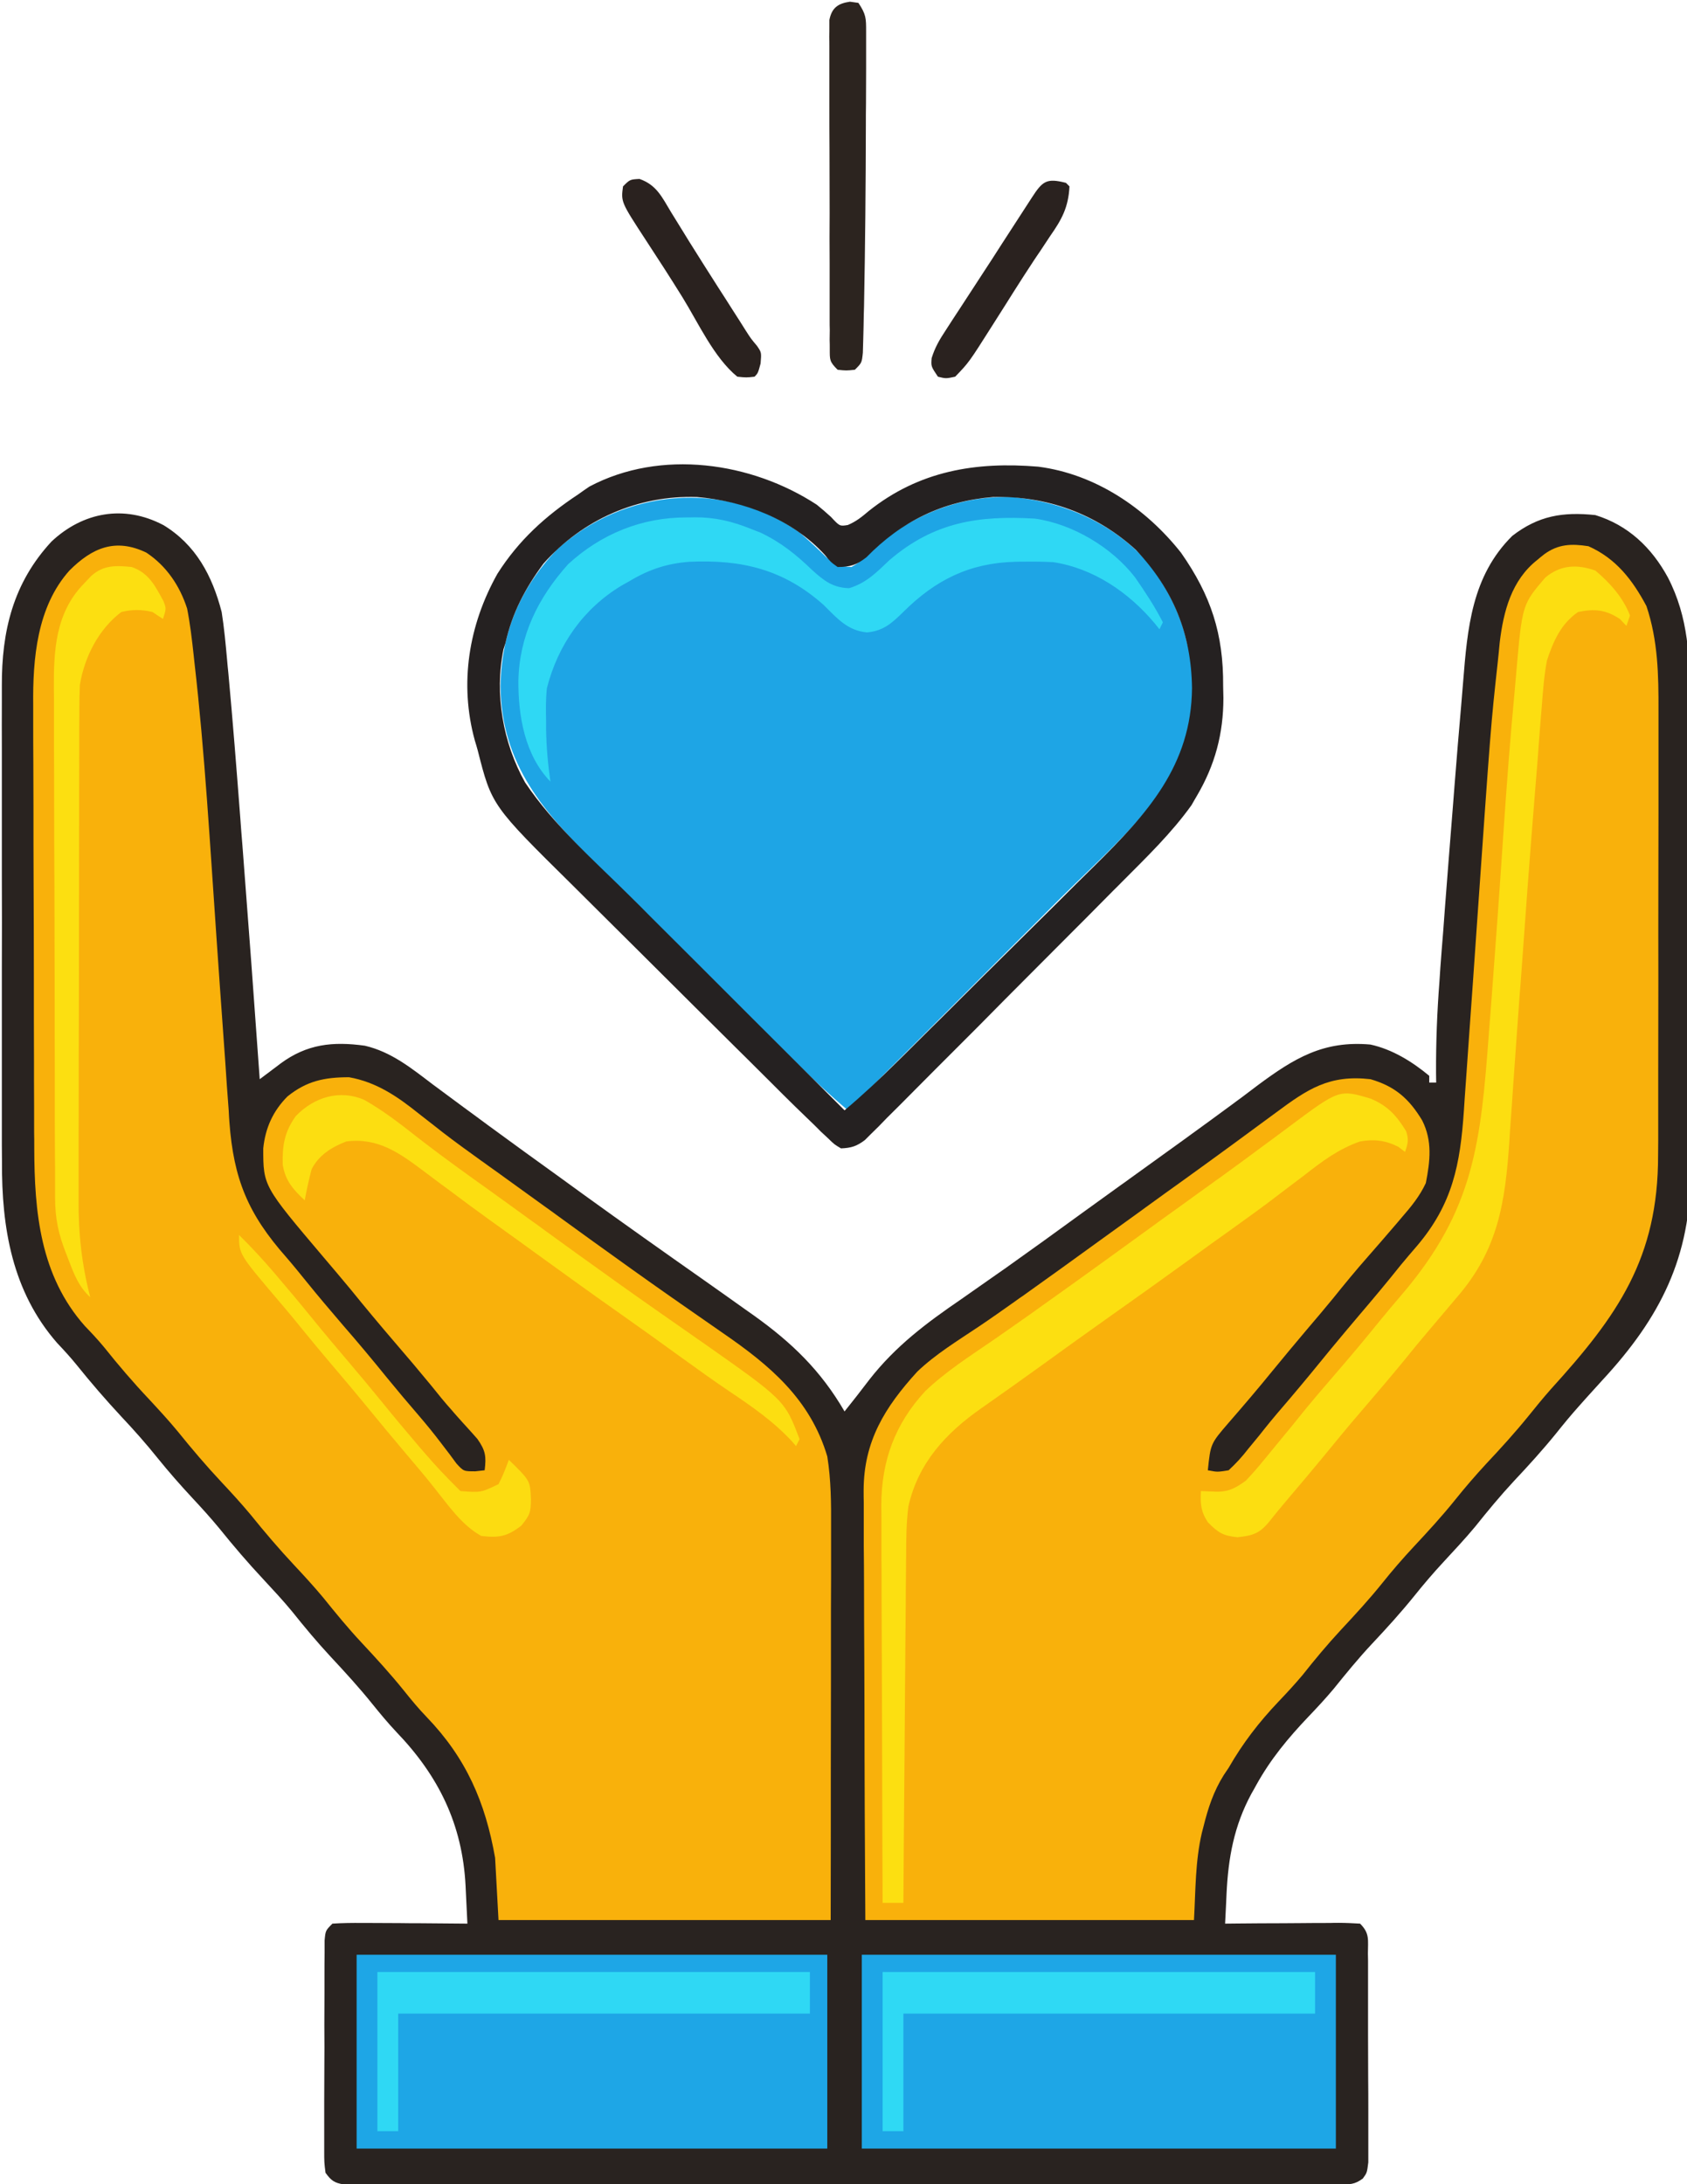 <?xml version="1.0" encoding="UTF-8"?> <svg xmlns="http://www.w3.org/2000/svg" xmlns:svg="http://www.w3.org/2000/svg" viewBox="0 0 129 167" version="1.1"><g class="layer"><title>Layer 1</title><path d="m12.47,40.13c2.5,1.51 3.76,3.88 4.48,6.66c0.19,1.2 0.3,2.4 0.41,3.6c0.03,0.35 0.06,0.69 0.1,1.05c0.34,3.68 0.63,7.36 0.91,11.04c0.05,0.73 0.11,1.46 0.17,2.19c0.46,5.95 0.9,11.89 1.32,17.84c0.15,-0.11 0.29,-0.22 0.44,-0.33c0.19,-0.14 0.38,-0.28 0.57,-0.43c0.19,-0.14 0.38,-0.28 0.57,-0.43c2.03,-1.5 4,-1.71 6.46,-1.37c2.02,0.47 3.56,1.72 5.18,2.95c0.78,0.58 1.57,1.16 2.35,1.74c0.65,0.47 1.29,0.95 1.93,1.42c1.81,1.33 3.64,2.65 5.46,3.96c0.6,0.43 1.19,0.86 1.79,1.3c3.06,2.21 6.14,4.39 9.23,6.56c1.11,0.78 2.22,1.57 3.33,2.36c0.15,0.11 0.31,0.22 0.47,0.33c2.92,2.09 5.12,4.21 6.94,7.34c0.65,-0.81 1.29,-1.63 1.92,-2.46c2.01,-2.56 4.34,-4.3 7,-6.12c0.95,-0.66 1.89,-1.32 2.84,-1.99c0.27,-0.19 0.27,-0.19 0.56,-0.39c1.96,-1.39 3.91,-2.8 5.86,-4.22c1,-0.72 1.99,-1.43 2.98,-2.15c0.2,-0.14 0.4,-0.28 0.6,-0.43c0.99,-0.71 1.98,-1.43 2.97,-2.14c0.39,-0.28 0.79,-0.57 1.18,-0.85c0.19,-0.14 0.39,-0.28 0.59,-0.43c1.05,-0.76 2.11,-1.53 3.15,-2.3c0.22,-0.17 0.45,-0.33 0.68,-0.5c0.42,-0.32 0.85,-0.64 1.27,-0.96c2.78,-2.06 5.02,-3.43 8.61,-3.11c1.67,0.36 3.2,1.31 4.5,2.39c0,0.17 0,0.34 0,0.52c0.18,0 0.35,0 0.53,0c0,-0.36 0,-0.36 -0.01,-0.73c-0.01,-2.35 0.08,-4.66 0.26,-7c0.02,-0.35 0.05,-0.7 0.07,-1.06c0.07,-0.93 0.14,-1.87 0.22,-2.81c0.04,-0.59 0.09,-1.17 0.13,-1.76c0.2,-2.59 0.4,-5.17 0.61,-7.76c0.04,-0.56 0.09,-1.12 0.13,-1.67c0.16,-2.01 0.32,-4.02 0.5,-6.02c0.05,-0.61 0.1,-1.21 0.15,-1.81c0.33,-4.12 0.66,-8.11 3.76,-11.18c1.99,-1.54 3.86,-1.85 6.35,-1.59c2.51,0.77 4.31,2.49 5.55,4.77c1.59,3.08 1.68,6.16 1.67,9.58c0.01,0.43 0.01,0.85 0.01,1.28c0,1.15 0,2.3 0,3.45c0.01,0.72 0.01,1.44 0.01,2.16c0,2.53 0,5.05 0,7.57c0,2.34 0.01,4.68 0.02,7.02c0.01,2.02 0.01,4.03 0.01,6.05c0,1.2 0,2.4 0,3.61c0.01,1.13 0.01,2.26 0.01,3.39c0,0.41 0,0.82 0,1.23c0.05,6.61 -2.32,11.26 -6.75,16.04c-0.42,0.46 -0.84,0.92 -1.26,1.39c-0.28,0.31 -0.28,0.31 -0.56,0.63c-0.59,0.66 -1.15,1.34 -1.7,2.03c-1.03,1.27 -2.12,2.47 -3.24,3.66c-1.04,1.12 -2,2.28 -2.95,3.47c-0.78,0.94 -1.61,1.82 -2.44,2.72c-0.78,0.84 -1.53,1.72 -2.25,2.62c-1.02,1.26 -2.1,2.45 -3.21,3.63c-1.03,1.1 -1.97,2.25 -2.92,3.43c-0.62,0.74 -1.27,1.44 -1.93,2.13c-1.56,1.64 -2.9,3.25 -4,5.24c-0.12,0.22 -0.24,0.44 -0.37,0.66c-1.33,2.46 -1.77,4.9 -1.9,7.65c-0.01,0.33 -0.01,0.33 -0.03,0.67c-0.03,0.54 -0.05,1.07 -0.08,1.61c0.31,0 0.62,-0.01 0.94,-0.01c1.15,-0.01 2.29,-0.02 3.44,-0.02c0.5,0 1,-0.01 1.49,-0.01c0.72,-0.01 1.43,-0.01 2.14,-0.01c0.22,-0.01 0.45,-0.01 0.68,-0.01c0.54,0 1.09,0.03 1.63,0.06c0.75,0.75 0.6,1.23 0.6,2.28c0,0.18 0.01,0.35 0.01,0.54c0,0.59 0,1.19 0,1.78c0,0.42 0,0.83 0,1.24c0,0.87 0,1.73 0,2.6c0,1.11 0.01,2.22 0.01,3.33c0.01,0.85 0.01,1.7 0.01,2.55c0,0.41 0,0.82 0,1.23c0,0.57 0,1.14 0,1.72c0,0.32 0,0.65 0,0.98c-0.1,0.8 -0.1,0.8 -0.42,1.24c-0.63,0.47 -1.01,0.45 -1.79,0.45c-0.27,0 -0.55,0.01 -0.83,0.01c-0.3,0 -0.6,-0.01 -0.91,-0.01c-0.32,0 -0.64,0.01 -0.96,0.01c-0.89,0 -1.78,0 -2.66,0c-0.96,-0.01 -1.92,0 -2.87,0c-1.87,0 -3.75,0 -5.62,0c-1.52,0 -3.04,0 -4.56,0c-0.22,0 -0.44,0 -0.66,0c-0.44,0 -0.88,0 -1.32,0c-4.12,0 -8.24,0 -12.36,0c-3.54,-0.01 -7.08,-0.01 -10.62,0c-4.11,0 -8.22,0 -12.33,0c-0.43,0 -0.87,0 -1.31,0c-0.21,0 -0.43,0 -0.65,0c-1.52,0 -3.04,0 -4.56,0c-1.85,0 -3.71,0 -5.56,0c-0.94,-0.01 -1.89,-0.01 -2.83,0c-1.03,0 -2.05,0 -3.07,-0.01c-0.3,0 -0.61,0.01 -0.92,0.01c-0.27,-0.01 -0.54,-0.01 -0.82,-0.01c-0.24,0 -0.48,0 -0.72,0c-0.73,-0.12 -0.96,-0.3 -1.39,-0.89c-0.1,-0.8 -0.1,-0.8 -0.1,-1.78c0,-0.18 0,-0.36 0,-0.55c0,-0.59 0,-1.19 0,-1.78c0,-0.42 0,-0.83 0,-1.24c0,-0.87 0.01,-1.73 0.01,-2.6c0.01,-1.11 0.01,-2.22 0,-3.33c0,-0.85 0.01,-1.7 0.01,-2.55c0,-0.41 0,-0.82 0,-1.23c0,-0.57 0,-1.14 0.01,-1.72c0,-0.48 0,-0.48 0,-0.98c0.07,-0.76 0.07,-0.76 0.6,-1.29c0.78,-0.05 1.53,-0.06 2.31,-0.05c0.34,0 0.34,0 0.69,0c0.73,0 1.46,0.01 2.19,0.01c0.5,0.01 0.99,0.01 1.49,0.01c1.21,0.01 2.42,0.02 3.64,0.03c-0.04,-0.75 -0.07,-1.51 -0.11,-2.26c-0.01,-0.31 -0.01,-0.31 -0.03,-0.63c-0.24,-4.7 -2.06,-8.4 -5.29,-11.76c-0.64,-0.68 -1.23,-1.39 -1.82,-2.12c-1.02,-1.27 -2.11,-2.46 -3.22,-3.65c-1.03,-1.11 -1.99,-2.26 -2.94,-3.45c-0.7,-0.85 -1.45,-1.65 -2.2,-2.46c-1.18,-1.26 -2.29,-2.56 -3.37,-3.9c-0.66,-0.8 -1.35,-1.56 -2.06,-2.32c-0.91,-0.98 -1.79,-1.98 -2.63,-3.02c-0.89,-1.11 -1.82,-2.16 -2.79,-3.19c-1.2,-1.29 -2.34,-2.61 -3.44,-3.98c-0.47,-0.58 -0.96,-1.11 -1.47,-1.65c-3.44,-3.93 -4.25,-8.82 -4.22,-13.85c0,-0.44 -0.01,-0.88 -0.01,-1.31c0,-1.17 0,-2.34 0,-3.51c0,-1.23 0,-2.46 0,-3.69c0,-2.07 0,-4.13 0,-6.2c0.01,-2.38 0.01,-4.76 0,-7.14c0,-2.05 0,-4.1 0,-6.16c0,-1.22 0,-2.44 0,-3.66c-0.01,-1.15 0,-2.3 0,-3.45c0,-0.42 0,-0.84 0,-1.26c-0.02,-4.21 0.87,-7.89 3.8,-11.05c2.4,-2.25 5.54,-2.83 8.52,-1.27l0.01,0z" fill="#292320" id="path5" stroke-width="0.26"></path><path d="m11.19,42.25c1.54,1.02 2.56,2.54 3.12,4.28c0.23,1.18 0.37,2.37 0.5,3.57c0.02,0.19 0.04,0.37 0.06,0.56c0.8,6.97 1.19,13.98 1.68,20.97c0.18,2.6 0.36,5.2 0.55,7.8c0.09,1.2 0.17,2.4 0.25,3.61c0.05,0.62 0.09,1.25 0.14,1.88c0.01,0.28 0.03,0.56 0.05,0.85c0.32,4.39 1.44,7.06 4.34,10.34c0.53,0.61 1.03,1.23 1.54,1.86c0.91,1.13 1.85,2.23 2.79,3.33c1.15,1.32 2.27,2.66 3.37,4.02c0.8,0.98 1.61,1.94 2.43,2.89c0.6,0.7 1.18,1.41 1.74,2.15c0.2,0.27 0.41,0.53 0.62,0.81c0.26,0.36 0.26,0.36 0.53,0.72c0.55,0.6 0.55,0.6 1.44,0.6c0.36,-0.04 0.36,-0.04 0.72,-0.08c0.13,-1.07 0.07,-1.5 -0.55,-2.39c-0.25,-0.29 -0.5,-0.56 -0.75,-0.84c-0.28,-0.3 -0.55,-0.61 -0.82,-0.91c-0.13,-0.15 -0.27,-0.3 -0.4,-0.46c-0.54,-0.6 -1.05,-1.23 -1.56,-1.87c-0.92,-1.12 -1.85,-2.22 -2.8,-3.32c-1.14,-1.33 -2.26,-2.67 -3.36,-4.03c-0.69,-0.83 -1.38,-1.65 -2.08,-2.47c-4.61,-5.44 -4.61,-5.44 -4.61,-8.32c0.16,-1.56 0.74,-2.85 1.85,-3.97c1.47,-1.19 2.84,-1.47 4.71,-1.47c2.09,0.37 3.7,1.47 5.33,2.78c0.39,0.31 0.79,0.62 1.18,0.92c0.3,0.24 0.3,0.24 0.61,0.48c0.97,0.75 1.97,1.47 2.97,2.19c0.2,0.14 0.4,0.28 0.6,0.43c0.4,0.28 0.8,0.57 1.2,0.86c0.99,0.71 1.99,1.43 2.98,2.15c0.4,0.28 0.79,0.57 1.19,0.86c0.79,0.57 1.58,1.14 2.36,1.71c2.08,1.5 4.16,2.99 6.26,4.46c0.22,0.15 0.44,0.3 0.66,0.46c1.07,0.75 2.15,1.5 3.22,2.24c3.61,2.48 6.71,5.07 8.01,9.45c0.29,1.81 0.3,3.59 0.29,5.42c0,0.32 0,0.65 0,0.98c0,0.89 0,1.78 0,2.66c0,0.93 -0.01,1.86 -0.01,2.79c0,1.75 0,3.51 0,5.27c0,2.19 -0.01,4.39 -0.01,6.59c0,3.91 0,7.83 -0.01,11.74c-8.38,0 -16.76,0 -25.4,0c-0.09,-1.57 -0.17,-3.14 -0.26,-4.76c-0.75,-4.26 -2.21,-7.62 -5.23,-10.76c-0.62,-0.64 -1.18,-1.32 -1.74,-2.02c-1.03,-1.28 -2.12,-2.47 -3.24,-3.67c-1.03,-1.1 -1.98,-2.26 -2.93,-3.44c-0.71,-0.85 -1.45,-1.66 -2.21,-2.47c-1.17,-1.25 -2.27,-2.54 -3.35,-3.88c-0.71,-0.85 -1.45,-1.66 -2.21,-2.47c-1.17,-1.25 -2.27,-2.54 -3.35,-3.88c-0.7,-0.85 -1.45,-1.66 -2.2,-2.47c-1.21,-1.28 -2.34,-2.6 -3.44,-3.98c-0.47,-0.57 -0.96,-1.09 -1.47,-1.62c-3.42,-3.85 -3.86,-8.72 -3.87,-13.63c0,-0.4 0,-0.8 -0.01,-1.2c0,-1.32 0,-2.63 -0.01,-3.95c0,-0.46 0,-0.91 0,-1.37c-0.01,-2.14 -0.01,-4.28 -0.01,-6.42c0,-2.46 -0.01,-4.92 -0.02,-7.38c-0.01,-1.9 -0.01,-3.81 -0.01,-5.72c0,-1.14 -0.01,-2.28 -0.01,-3.41c-0.01,-1.07 -0.01,-2.14 -0.01,-3.21c0,-0.39 0,-0.78 0,-1.17c-0.04,-3.56 0.29,-7.53 2.77,-10.3c1.73,-1.73 3.51,-2.51 5.88,-1.37z" fill="#f9b10b" id="path14" stroke-width="0.26"></path><path d="m121.46,41.76c2.12,0.94 3.38,2.59 4.44,4.58c0.88,2.63 0.93,5.25 0.92,8c0,0.4 0,0.81 0,1.21c0,1.1 0,2.19 0,3.29c0,1.14 0,2.29 0,3.44c0,1.93 -0.01,3.86 -0.01,5.79c0,2.22 -0.01,4.45 0,6.67c0,2.38 -0.01,4.75 -0.01,7.13c0,0.68 0,1.36 0,2.04c0,1.08 0,2.15 0,3.22c0,0.4 -0.01,0.79 -0.01,1.18c0.01,7.9 -3.1,12.29 -8.2,17.9c-0.59,0.67 -1.15,1.35 -1.71,2.05c-1.03,1.27 -2.12,2.47 -3.24,3.66c-0.82,0.89 -1.6,1.79 -2.36,2.74c-1.01,1.26 -2.09,2.43 -3.19,3.61c-0.83,0.89 -1.61,1.79 -2.37,2.74c-1.01,1.26 -2.09,2.43 -3.19,3.61c-1.03,1.11 -1.99,2.26 -2.93,3.45c-0.59,0.7 -1.2,1.36 -1.83,2.02c-1.5,1.58 -2.73,3.17 -3.82,5.07c-0.12,0.18 -0.25,0.37 -0.37,0.55c-0.78,1.24 -1.2,2.52 -1.55,3.93c-0.04,0.17 -0.09,0.33 -0.13,0.5c-0.51,2.22 -0.47,4.34 -0.6,6.66c-8.29,0 -16.59,0 -25.13,0c-0.05,-8.78 -0.05,-8.78 -0.06,-12.47c0,-2.54 -0.01,-5.09 -0.02,-7.63c-0.01,-1.86 -0.02,-3.71 -0.02,-5.56c0,-0.98 -0.01,-1.96 -0.02,-2.94c0,-1.1 0,-2.2 0,-3.3c-0.01,-0.32 -0.01,-0.64 -0.01,-0.97c0.01,-3.74 1.62,-6.34 4.1,-9.06c1.4,-1.34 3.1,-2.37 4.71,-3.45c0.94,-0.63 1.87,-1.29 2.79,-1.94c0.19,-0.14 0.37,-0.27 0.57,-0.4c1.97,-1.4 3.92,-2.81 5.88,-4.23c0.99,-0.72 1.99,-1.44 2.98,-2.15c0.2,-0.15 0.39,-0.29 0.59,-0.43c0.99,-0.72 1.98,-1.43 2.97,-2.14c2.32,-1.67 4.63,-3.36 6.93,-5.06c2.44,-1.81 4.08,-2.92 7.24,-2.56c1.88,0.55 2.95,1.49 3.95,3.15c0.79,1.56 0.61,3.11 0.28,4.79c-0.47,1.01 -1.12,1.8 -1.85,2.64c-0.13,0.15 -0.26,0.3 -0.39,0.46c-0.73,0.85 -1.46,1.7 -2.2,2.54c-0.91,1.03 -1.78,2.09 -2.64,3.16c-0.67,0.82 -1.36,1.63 -2.05,2.44c-0.89,1.05 -1.76,2.1 -2.63,3.16c-1.08,1.33 -2.2,2.64 -3.33,3.94c-1.37,1.59 -1.37,1.59 -1.58,3.62c0.73,0.14 0.73,0.14 1.59,0c0.58,-0.54 1.02,-1.02 1.5,-1.64c0.28,-0.34 0.56,-0.68 0.84,-1.02c0.14,-0.18 0.28,-0.35 0.42,-0.53c0.62,-0.78 1.27,-1.53 1.92,-2.29c1.07,-1.26 2.12,-2.54 3.17,-3.83c0.68,-0.83 1.38,-1.65 2.07,-2.47c1.1,-1.29 2.19,-2.59 3.25,-3.92c0.41,-0.49 0.81,-0.97 1.23,-1.45c2.72,-3.2 3.31,-6.21 3.59,-10.34c0.02,-0.3 0.04,-0.61 0.06,-0.92c0.05,-0.65 0.09,-1.31 0.14,-1.97c0.07,-1.04 0.15,-2.09 0.22,-3.14c0.19,-2.6 0.37,-5.21 0.55,-7.82c1.09,-15.62 1.09,-15.62 1.61,-20.36c0.06,-0.53 0.11,-1.07 0.16,-1.6c0.29,-2.38 0.9,-4.75 2.87,-6.3c0.17,-0.15 0.35,-0.29 0.54,-0.44c1.07,-0.78 2.08,-0.81 3.37,-0.61z" fill="#f9b10b" id="path15" stroke-width="0.26"></path><path d="m61.14,40.71c0.7,0.61 1.38,1.23 2.04,1.89c0.68,0.55 1.06,0.73 1.93,0.75c0.53,-0.31 0.53,-0.31 0.99,-0.81c3.11,-2.92 6.9,-4.65 11.2,-4.54c4.03,0.33 7.88,2.02 10.56,5.09c1.4,1.9 2.4,3.78 2.91,6.08c0.05,0.17 0.09,0.33 0.14,0.5c0.79,3.42 0.03,7.12 -1.64,10.14c-2.19,3.31 -5.33,6.02 -8.12,8.8c-0.47,0.47 -0.95,0.94 -1.42,1.42c-1.1,1.1 -2.21,2.21 -3.32,3.31c-1.39,1.39 -2.77,2.77 -4.16,4.16c-2.47,2.46 -4.94,4.93 -7.41,7.39c-1.39,-1.17 -2.7,-2.4 -3.99,-3.68c-0.31,-0.3 -0.31,-0.3 -0.63,-0.62c-0.67,-0.67 -1.35,-1.34 -2.02,-2.01c-0.24,-0.23 -0.47,-0.46 -0.71,-0.7c-1.1,-1.09 -2.2,-2.19 -3.3,-3.29c-1.26,-1.25 -2.53,-2.51 -3.79,-3.76c-1.11,-1.09 -2.21,-2.19 -3.31,-3.29c-0.46,-0.46 -0.93,-0.92 -1.39,-1.38c-4.06,-4 -7.38,-7.69 -7.43,-13.71c0.07,-4.08 1.48,-7.42 4.29,-10.41c5.14,-4.69 12.84,-5.39 18.58,-1.33z" fill="#1ea5e5" id="path20" stroke-width="0.26"></path><path d="m65.9,149.45c11.96,0 23.92,0 36.25,0c0,4.89 0,9.78 0,14.82c-11.96,0 -23.92,0 -36.25,0c0,-4.89 0,-9.78 0,-14.82z" fill="#1ea6e6" id="path23" stroke-width="0.26"></path><path d="m27.27,149.45c11.88,0 23.75,0 35.99,0c0,4.89 0,9.78 0,14.82c-11.88,0 -23.75,0 -35.99,0c0,-4.89 0,-9.78 0,-14.82z" fill="#1ea6e6" id="path24" stroke-width="0.26"></path><path d="m62.46,38.59c0.37,0.3 0.73,0.61 1.08,0.93c0.67,0.72 0.67,0.72 1.29,0.62c0.64,-0.27 1.07,-0.62 1.6,-1.07c3.85,-3.07 8.18,-3.79 12.96,-3.39c4.36,0.56 8.23,3.17 10.92,6.58c2.29,3.27 3.25,6.21 3.22,10.19c0.01,0.3 0.01,0.6 0.02,0.91c0,2.73 -0.64,5.13 -2.03,7.49c-0.14,0.23 -0.27,0.47 -0.41,0.71c-1.53,2.14 -3.45,3.99 -5.3,5.85c-0.22,0.22 -0.43,0.44 -0.66,0.66c-0.71,0.72 -1.42,1.43 -2.13,2.15c-0.24,0.24 -0.49,0.49 -0.74,0.74c-1.16,1.16 -2.31,2.32 -3.47,3.48c-1.34,1.34 -2.67,2.68 -3.99,4.02c-1.04,1.04 -2.07,2.07 -3.11,3.11c-0.61,0.62 -1.23,1.23 -1.84,1.85c-0.68,0.69 -1.37,1.38 -2.06,2.06c-0.2,0.21 -0.4,0.41 -0.61,0.63c-0.19,0.18 -0.37,0.37 -0.57,0.56c-0.16,0.16 -0.32,0.32 -0.49,0.49c-0.62,0.47 -1.04,0.61 -1.83,0.64c-0.51,-0.3 -0.51,-0.3 -0.99,-0.77c-0.19,-0.17 -0.37,-0.34 -0.56,-0.52c-0.18,-0.19 -0.37,-0.37 -0.56,-0.56c-0.18,-0.17 -0.36,-0.35 -0.55,-0.53c-0.59,-0.56 -1.17,-1.14 -1.75,-1.71c-0.22,-0.22 -0.44,-0.44 -0.66,-0.66c-0.72,-0.71 -1.44,-1.43 -2.15,-2.14c-0.25,-0.24 -0.5,-0.49 -0.75,-0.74c-1.04,-1.03 -2.07,-2.06 -3.11,-3.09c-1.47,-1.47 -2.95,-2.94 -4.42,-4.4c-1.05,-1.04 -2.09,-2.08 -3.13,-3.11c-0.62,-0.62 -1.24,-1.24 -1.86,-1.85c-6.22,-6.14 -6.22,-6.14 -7.29,-10.35c-0.07,-0.25 -0.14,-0.5 -0.22,-0.75c-1.2,-4.35 -0.48,-8.83 1.73,-12.76c1.62,-2.55 3.66,-4.4 6.17,-6.06c0.28,-0.2 0.56,-0.4 0.86,-0.6c5.45,-2.89 12.39,-1.88 17.39,1.39zm-20.9,4.5c-1.4,1.89 -2.4,3.78 -2.91,6.08c-0.05,0.16 -0.1,0.31 -0.15,0.47c-0.7,3.43 -0.04,7.16 1.65,10.18c2.21,3.3 5.33,6.01 8.12,8.79c0.48,0.47 0.95,0.94 1.42,1.42c1.1,1.1 2.21,2.21 3.32,3.31c1.39,1.39 2.77,2.77 4.16,4.16c2.47,2.46 4.94,4.93 7.41,7.39c1.39,-1.17 2.7,-2.4 3.99,-3.68c0.21,-0.2 0.42,-0.41 0.63,-0.62c0.67,-0.67 1.35,-1.34 2.02,-2.01c0.24,-0.23 0.47,-0.46 0.71,-0.7c1.1,-1.09 2.2,-2.19 3.3,-3.29c1.26,-1.25 2.53,-2.51 3.79,-3.76c1.11,-1.09 2.21,-2.19 3.31,-3.29c0.46,-0.46 0.93,-0.92 1.4,-1.38c3.99,-3.95 7.37,-7.63 7.42,-13.56c-0.06,-4.15 -1.43,-7.51 -4.29,-10.56c-3.04,-2.77 -6.84,-4.15 -10.94,-4.04c-3.84,0.32 -6.98,1.85 -9.67,4.61c-0.76,0.59 -1.24,0.74 -2.2,0.74c-0.53,-0.38 -0.53,-0.38 -0.99,-0.94c-2.49,-2.71 -6.13,-4.1 -9.76,-4.41c-4.51,-0.15 -8.75,1.71 -11.74,5.09z" fill="#252121" id="path27" stroke-width="0.26"></path><path d="m104.82,84c1.3,0.55 1.97,1.29 2.7,2.48c0.22,0.64 0.14,0.96 -0.08,1.59c-0.26,-0.2 -0.26,-0.2 -0.53,-0.4c-0.98,-0.49 -1.84,-0.59 -2.91,-0.4c-1.67,0.58 -2.93,1.54 -4.31,2.62c-0.48,0.36 -0.95,0.71 -1.42,1.07c-0.24,0.18 -0.47,0.36 -0.72,0.55c-1.02,0.78 -2.06,1.53 -3.11,2.28c-0.19,0.14 -0.38,0.28 -0.58,0.42c-0.4,0.28 -0.79,0.56 -1.18,0.84c-0.59,0.43 -1.19,0.86 -1.78,1.29c-2.12,1.53 -4.24,3.05 -6.37,4.55c-1.57,1.11 -3.12,2.23 -4.67,3.35c-1.59,1.15 -3.2,2.29 -4.81,3.42c-2.71,1.89 -4.85,4.19 -5.59,7.53c-0.16,1.27 -0.17,2.52 -0.17,3.8c-0.01,0.28 -0.01,0.57 -0.01,0.87c-0.01,0.94 -0.02,1.89 -0.02,2.83c-0.01,0.66 -0.01,1.31 -0.02,1.97c-0.01,1.73 -0.03,3.45 -0.04,5.18c-0.01,1.76 -0.03,3.52 -0.04,5.28c-0.03,3.45 -0.06,6.91 -0.08,10.36c-0.53,0 -1.05,0 -1.59,0c-0.02,-4.23 -0.03,-8.46 -0.04,-12.7c-0.01,-1.96 -0.01,-3.93 -0.02,-5.89c-0.01,-1.71 -0.01,-3.43 -0.02,-5.14c0,-0.91 0,-1.82 -0.01,-2.72c0,-1.02 0,-2.03 0,-3.05c0,-0.29 -0.01,-0.59 -0.01,-0.9c0.01,-3.38 1.04,-6.21 3.36,-8.72c1.55,-1.48 3.37,-2.65 5.14,-3.86c0.94,-0.65 1.89,-1.32 2.83,-1.98c0.18,-0.13 0.37,-0.26 0.56,-0.4c1.96,-1.39 3.92,-2.8 5.87,-4.21c0.99,-0.72 1.98,-1.44 2.98,-2.16c0.19,-0.14 0.39,-0.28 0.59,-0.43c0.99,-0.71 1.98,-1.42 2.97,-2.14c0.39,-0.28 0.79,-0.56 1.18,-0.85c0.2,-0.14 0.39,-0.28 0.59,-0.42c1.06,-0.77 2.11,-1.54 3.16,-2.32c0.34,-0.25 0.34,-0.25 0.68,-0.5c0.43,-0.32 0.86,-0.64 1.29,-0.96c3.82,-2.85 3.82,-2.85 6.23,-2.13z" fill="#fcdf11" id="path31" stroke-width="0.26"></path><path d="m121.99,43.62c1.1,0.92 2.14,2.08 2.65,3.44c-0.09,0.26 -0.18,0.52 -0.27,0.79c-0.17,-0.18 -0.33,-0.35 -0.51,-0.53c-1.08,-0.71 -1.93,-0.79 -3.19,-0.53c-1.31,0.9 -1.89,2.23 -2.38,3.71c-0.22,1.18 -0.31,2.37 -0.4,3.57c-0.03,0.36 -0.06,0.72 -0.09,1.08c-0.08,0.97 -0.15,1.95 -0.22,2.92c-0.07,0.82 -0.13,1.64 -0.2,2.46c-0.4,4.9 -0.76,9.81 -1.11,14.72c-0.02,0.24 -0.04,0.49 -0.06,0.74c-0.18,2.43 -0.35,4.85 -0.52,7.27c-0.06,0.9 -0.12,1.81 -0.19,2.71c-0.03,0.42 -0.06,0.83 -0.08,1.25c-0.32,4.7 -0.85,8.31 -4.01,11.96c-0.23,0.27 -0.47,0.55 -0.7,0.83c-0.5,0.59 -0.99,1.17 -1.49,1.76c-0.64,0.75 -1.27,1.52 -1.89,2.29c-1.05,1.28 -2.13,2.54 -3.21,3.8c-1,1.16 -1.98,2.35 -2.95,3.54c-0.83,1.01 -1.67,2 -2.51,2.99c-0.54,0.64 -1.08,1.28 -1.59,1.93c-0.76,0.93 -1.26,1.08 -2.44,1.21c-1.11,-0.11 -1.5,-0.36 -2.27,-1.15c-0.54,-0.81 -0.58,-1.43 -0.53,-2.38c0.32,0.01 0.64,0.03 0.98,0.04c1.05,0.06 1.61,-0.22 2.46,-0.84c0.49,-0.52 0.94,-1.03 1.39,-1.59c0.19,-0.23 0.19,-0.23 0.38,-0.46c0.38,-0.46 0.76,-0.92 1.14,-1.39c0.2,-0.24 0.4,-0.49 0.61,-0.74c0.38,-0.47 0.76,-0.94 1.14,-1.41c0.86,-1.04 1.75,-2.06 2.63,-3.09c1.01,-1.17 1.99,-2.35 2.96,-3.55c0.55,-0.67 1.1,-1.33 1.67,-1.99c5.56,-6.51 6.04,-11.64 6.67,-20.1c0.06,-0.77 0.12,-1.54 0.18,-2.31c0.32,-4.24 0.63,-8.47 0.91,-12.71c0.25,-3.71 0.53,-7.41 0.88,-11.11c0.04,-0.46 0.08,-0.92 0.12,-1.38c0.45,-5.15 0.45,-5.15 2.22,-7.22c1.18,-0.97 2.41,-1.02 3.82,-0.53z" fill="#fcde11" id="path32" stroke-width="0.26"></path><path d="m52.51,39.56c0.21,0 0.42,0 0.64,-0.01c1.56,0 2.84,0.31 4.28,0.89c0.24,0.09 0.48,0.19 0.72,0.28c1.56,0.74 2.73,1.68 3.96,2.87c0.91,0.82 1.57,1.34 2.82,1.38c1.34,-0.41 2.08,-1.2 3.09,-2.15c3.4,-2.91 6.79,-3.42 11.11,-3.17c2.88,0.4 5.9,2.2 7.67,4.5c0.77,1.11 1.51,2.23 2.12,3.43c-0.09,0.18 -0.17,0.35 -0.26,0.53c-0.19,-0.23 -0.19,-0.23 -0.37,-0.46c-1.96,-2.34 -4.66,-4.2 -7.75,-4.67c-0.72,-0.04 -1.43,-0.05 -2.15,-0.04c-0.26,0 -0.51,0 -0.77,0.01c-3.49,0.1 -6.08,1.38 -8.55,3.84c-0.87,0.85 -1.52,1.45 -2.77,1.56c-1.49,-0.13 -2.29,-1.08 -3.31,-2.09c-3.06,-2.73 -6.27,-3.49 -10.27,-3.31c-1.7,0.13 -3.08,0.58 -4.55,1.46c-0.21,0.12 -0.42,0.24 -0.64,0.36c-2.93,1.76 -4.87,4.55 -5.71,7.84c-0.09,0.85 -0.08,1.68 -0.06,2.53c0,0.21 0,0.42 0,0.64c0.02,1.35 0.14,2.65 0.33,3.98c-1.96,-2.03 -2.46,-5 -2.45,-7.7c0.07,-3.46 1.5,-6.35 3.8,-8.92c2.53,-2.33 5.66,-3.59 9.07,-3.58z" fill="#2fd8f4" id="path35" stroke-width="0.26"></path><path d="m67.49,150.77c10.91,0 21.83,0 33.07,0c0,1.05 0,2.1 0,3.18c-10.39,0 -20.78,0 -31.48,0c0,2.97 0,5.93 0,8.99c-0.53,0 -1.05,0 -1.59,0c0,-4.01 0,-8.03 0,-12.17z" fill="#2fd9f4" id="path38" stroke-width="0.26"></path><path d="m28.86,150.77c10.91,0 21.83,0 33.07,0c0,1.05 0,2.1 0,3.18c-10.39,0 -20.78,0 -31.48,0c0,2.97 0,5.93 0,8.99c-0.53,0 -1.05,0 -1.59,0c0,-4.01 0,-8.03 0,-12.17z" fill="#2fd8f4" id="path39" stroke-width="0.26"></path><path d="m10.07,43.35c1.32,0.46 1.79,1.44 2.43,2.61c0.22,0.57 0.22,0.57 -0.04,1.36c-0.27,-0.17 -0.53,-0.35 -0.8,-0.53c-0.83,-0.2 -1.55,-0.2 -2.38,0c-1.74,1.31 -2.82,3.44 -3.17,5.56c-0.03,0.59 -0.04,1.18 -0.04,1.77c0,0.17 0,0.35 0,0.53c-0.01,0.58 -0.01,1.16 -0.01,1.75c0,0.42 0,0.84 0,1.26c0,1.13 -0.01,2.27 -0.01,3.41c0,0.71 0,1.42 0,2.13c0,2.24 -0.01,4.47 -0.01,6.7c0,2.57 0,5.14 -0.01,7.71c-0.01,1.99 -0.01,3.98 -0.01,5.97c0,1.18 0,2.37 -0.01,3.56c0,1.11 0,2.23 0,3.35c0,0.41 0,0.82 0,1.22c-0.02,2.6 0.24,4.95 0.89,7.47c-0.86,-0.79 -1.21,-1.69 -1.62,-2.76c-0.07,-0.18 -0.14,-0.36 -0.21,-0.54c-0.6,-1.52 -0.85,-2.68 -0.86,-4.32c0,-0.18 0,-0.36 0,-0.54c0,-0.61 0,-1.21 0,-1.82c-0.01,-0.43 -0.01,-0.86 -0.01,-1.3c-0.01,-1.42 -0.01,-2.84 -0.01,-4.27c0,-0.49 0,-0.98 0,-1.47c-0.01,-2.3 -0.01,-4.61 -0.01,-6.92c-0.01,-2.66 -0.01,-5.31 -0.02,-7.97c-0.01,-2.06 -0.02,-4.12 -0.02,-6.17c0,-1.23 0,-2.46 -0.01,-3.68c0,-1.16 0,-2.32 0,-3.47c0,-0.43 0,-0.85 -0.01,-1.27c-0.02,-2.94 0.12,-5.81 2.28,-8.04c0.18,-0.19 0.36,-0.38 0.55,-0.58c0.94,-0.87 1.9,-0.83 3.12,-0.71z" fill="#fcdf11" id="path45" stroke-width="0.26"></path><path d="m27.87,84.1c1.45,0.82 2.76,1.84 4.07,2.87c1.22,0.95 2.46,1.86 3.72,2.77c0.3,0.21 0.3,0.21 0.61,0.44c0.41,0.29 0.82,0.59 1.23,0.88c1,0.72 2,1.44 3,2.17c0.4,0.28 0.8,0.57 1.19,0.86c0.79,0.57 1.58,1.14 2.36,1.71c2.07,1.49 4.15,2.98 6.24,4.44c0.88,0.61 1.76,1.23 2.65,1.85c0.22,0.15 0.43,0.31 0.66,0.46c6.41,4.5 6.41,4.5 7.54,7.48c-0.09,0.17 -0.18,0.35 -0.27,0.53c-0.1,-0.12 -0.2,-0.24 -0.31,-0.36c-1.46,-1.57 -3.11,-2.7 -4.87,-3.88c-1.2,-0.81 -2.36,-1.65 -3.53,-2.49c-1.54,-1.12 -3.09,-2.23 -4.65,-3.33c-2.15,-1.51 -4.28,-3.05 -6.41,-4.59c-0.59,-0.43 -1.19,-0.86 -1.78,-1.29c-0.4,-0.28 -0.79,-0.56 -1.18,-0.85c-0.2,-0.14 -0.39,-0.28 -0.59,-0.42c-1.06,-0.76 -2.11,-1.54 -3.15,-2.32c-0.34,-0.25 -0.34,-0.25 -0.68,-0.5c-0.43,-0.32 -0.85,-0.64 -1.28,-0.96c-1.89,-1.42 -3.53,-2.61 -5.96,-2.3c-1.12,0.44 -2.09,1.03 -2.65,2.12c-0.21,0.79 -0.38,1.58 -0.53,2.38c-0.89,-0.83 -1.48,-1.5 -1.68,-2.72c-0.04,-1.47 0.13,-2.5 0.99,-3.71c1.39,-1.46 3.38,-2.07 5.26,-1.24z" fill="#fcde11" id="path52" stroke-width="0.26"></path><path d="m64.99,0.13c0.21,0.03 0.43,0.06 0.65,0.09c0.59,0.89 0.59,1.17 0.59,2.2c0,0.29 0,0.58 0,0.88c0,0.31 0,0.63 0,0.95c0,0.33 0,0.66 0,1c0,0.89 -0.01,1.78 -0.01,2.67c-0.01,0.55 -0.01,1.11 -0.01,1.66c-0.01,4.61 -0.05,9.23 -0.14,13.85c-0.01,0.22 -0.01,0.44 -0.02,0.67c-0.01,0.61 -0.02,1.23 -0.04,1.84c-0.01,0.34 -0.02,0.68 -0.03,1.03c-0.08,0.77 -0.08,0.77 -0.61,1.3c-0.66,0.07 -0.66,0.07 -1.32,0c-0.63,-0.63 -0.6,-0.75 -0.6,-1.6c0,-0.23 0,-0.45 -0.01,-0.68c0,-0.25 0.01,-0.5 0.01,-0.75c-0.01,-0.26 -0.01,-0.52 -0.01,-0.79c0,-0.86 0,-1.72 0,-2.58c0,-0.59 0,-1.19 0,-1.79c-0.01,-1.25 -0.01,-2.5 0,-3.75c0,-1.61 -0.01,-3.21 -0.01,-4.82c-0.01,-1.23 -0.01,-2.47 -0.01,-3.7c0,-0.59 0,-1.18 0,-1.77c0,-0.83 0,-1.66 0,-2.49c0,-0.24 0,-0.49 -0.01,-0.74c0.01,-0.23 0.01,-0.45 0.01,-0.69c0,-0.19 0,-0.39 0,-0.59c0.18,-0.93 0.66,-1.27 1.57,-1.4z" fill="#2c241f" id="path57" stroke-width="0.26"></path><path d="m81.51,13.98c0.13,0.13 0.13,0.13 0.27,0.27c-0.08,1.6 -0.59,2.53 -1.48,3.8c-0.26,0.39 -0.52,0.79 -0.78,1.18c-0.15,0.21 -0.29,0.43 -0.44,0.65c-0.53,0.8 -1.05,1.61 -1.57,2.43c-0.18,0.29 -0.37,0.58 -0.56,0.89c-0.37,0.58 -0.74,1.16 -1.11,1.75c-1.75,2.76 -1.75,2.76 -2.8,3.85c-0.71,0.15 -0.71,0.15 -1.32,0c-0.53,-0.79 -0.53,-0.79 -0.48,-1.42c0.25,-0.81 0.6,-1.41 1.07,-2.12c0.17,-0.27 0.35,-0.54 0.53,-0.82c0.28,-0.43 0.28,-0.43 0.57,-0.87c0.19,-0.29 0.38,-0.59 0.58,-0.89c0.38,-0.59 0.77,-1.18 1.16,-1.78c0.48,-0.73 0.96,-1.47 1.43,-2.21c1.2,-1.86 1.2,-1.86 1.73,-2.67c0.2,-0.31 0.39,-0.61 0.59,-0.91c0.82,-1.27 1.13,-1.51 2.61,-1.13z" fill="#2a221f" id="path70" stroke-width="0.26"></path><path d="m48.9,13.68c1.31,0.46 1.72,1.39 2.42,2.55c0.3,0.48 0.59,0.96 0.89,1.44c0.24,0.39 0.24,0.39 0.48,0.78c0.73,1.18 1.48,2.34 2.22,3.51c0.38,0.58 0.75,1.17 1.12,1.75c0.17,0.27 0.35,0.54 0.52,0.81c0.15,0.24 0.3,0.48 0.46,0.73c0.41,0.64 0.41,0.64 0.88,1.2c0.34,0.5 0.34,0.5 0.27,1.34c-0.2,0.74 -0.2,0.74 -0.46,1.01c-0.63,0.07 -0.63,0.07 -1.32,0c-1.79,-1.46 -2.99,-4.13 -4.2,-6.08c-0.91,-1.47 -1.85,-2.92 -2.8,-4.37c-1.9,-2.91 -1.9,-2.91 -1.74,-4.1c0.53,-0.53 0.53,-0.53 1.26,-0.57z" fill="#2a221f" id="path71" stroke-width="0.26"></path><path d="m18.28,94.42c1,0.98 1.93,2 2.84,3.07c0.14,0.16 0.28,0.33 0.42,0.5c1.02,1.19 2.02,2.41 3.01,3.63c0.68,0.82 1.37,1.64 2.06,2.45c0.89,1.05 1.77,2.1 2.63,3.16c0.94,1.16 1.89,2.29 2.86,3.43c0.13,0.15 0.26,0.3 0.4,0.46c0.78,0.91 1.59,1.77 2.44,2.61c0.09,0.09 0.18,0.18 0.27,0.27c1.56,0.12 1.56,0.12 2.91,-0.53c0.32,-0.61 0.55,-1.21 0.79,-1.86c1.63,1.59 1.63,1.59 1.69,3c-0.01,1.01 -0.06,1.19 -0.73,2.03c-1.08,0.83 -1.7,0.95 -3.07,0.79c-1.5,-0.83 -2.54,-2.37 -3.59,-3.68c-0.68,-0.86 -1.39,-1.7 -2.1,-2.53c-1.09,-1.29 -2.16,-2.58 -3.23,-3.89c-0.68,-0.83 -1.37,-1.65 -2.06,-2.46c-1.1,-1.29 -2.18,-2.59 -3.24,-3.9c-0.43,-0.52 -0.86,-1.04 -1.3,-1.55c-3,-3.53 -3,-3.53 -3,-5z" fill="#fcdc11" id="path72" stroke-width="0.26"></path></g></svg> 